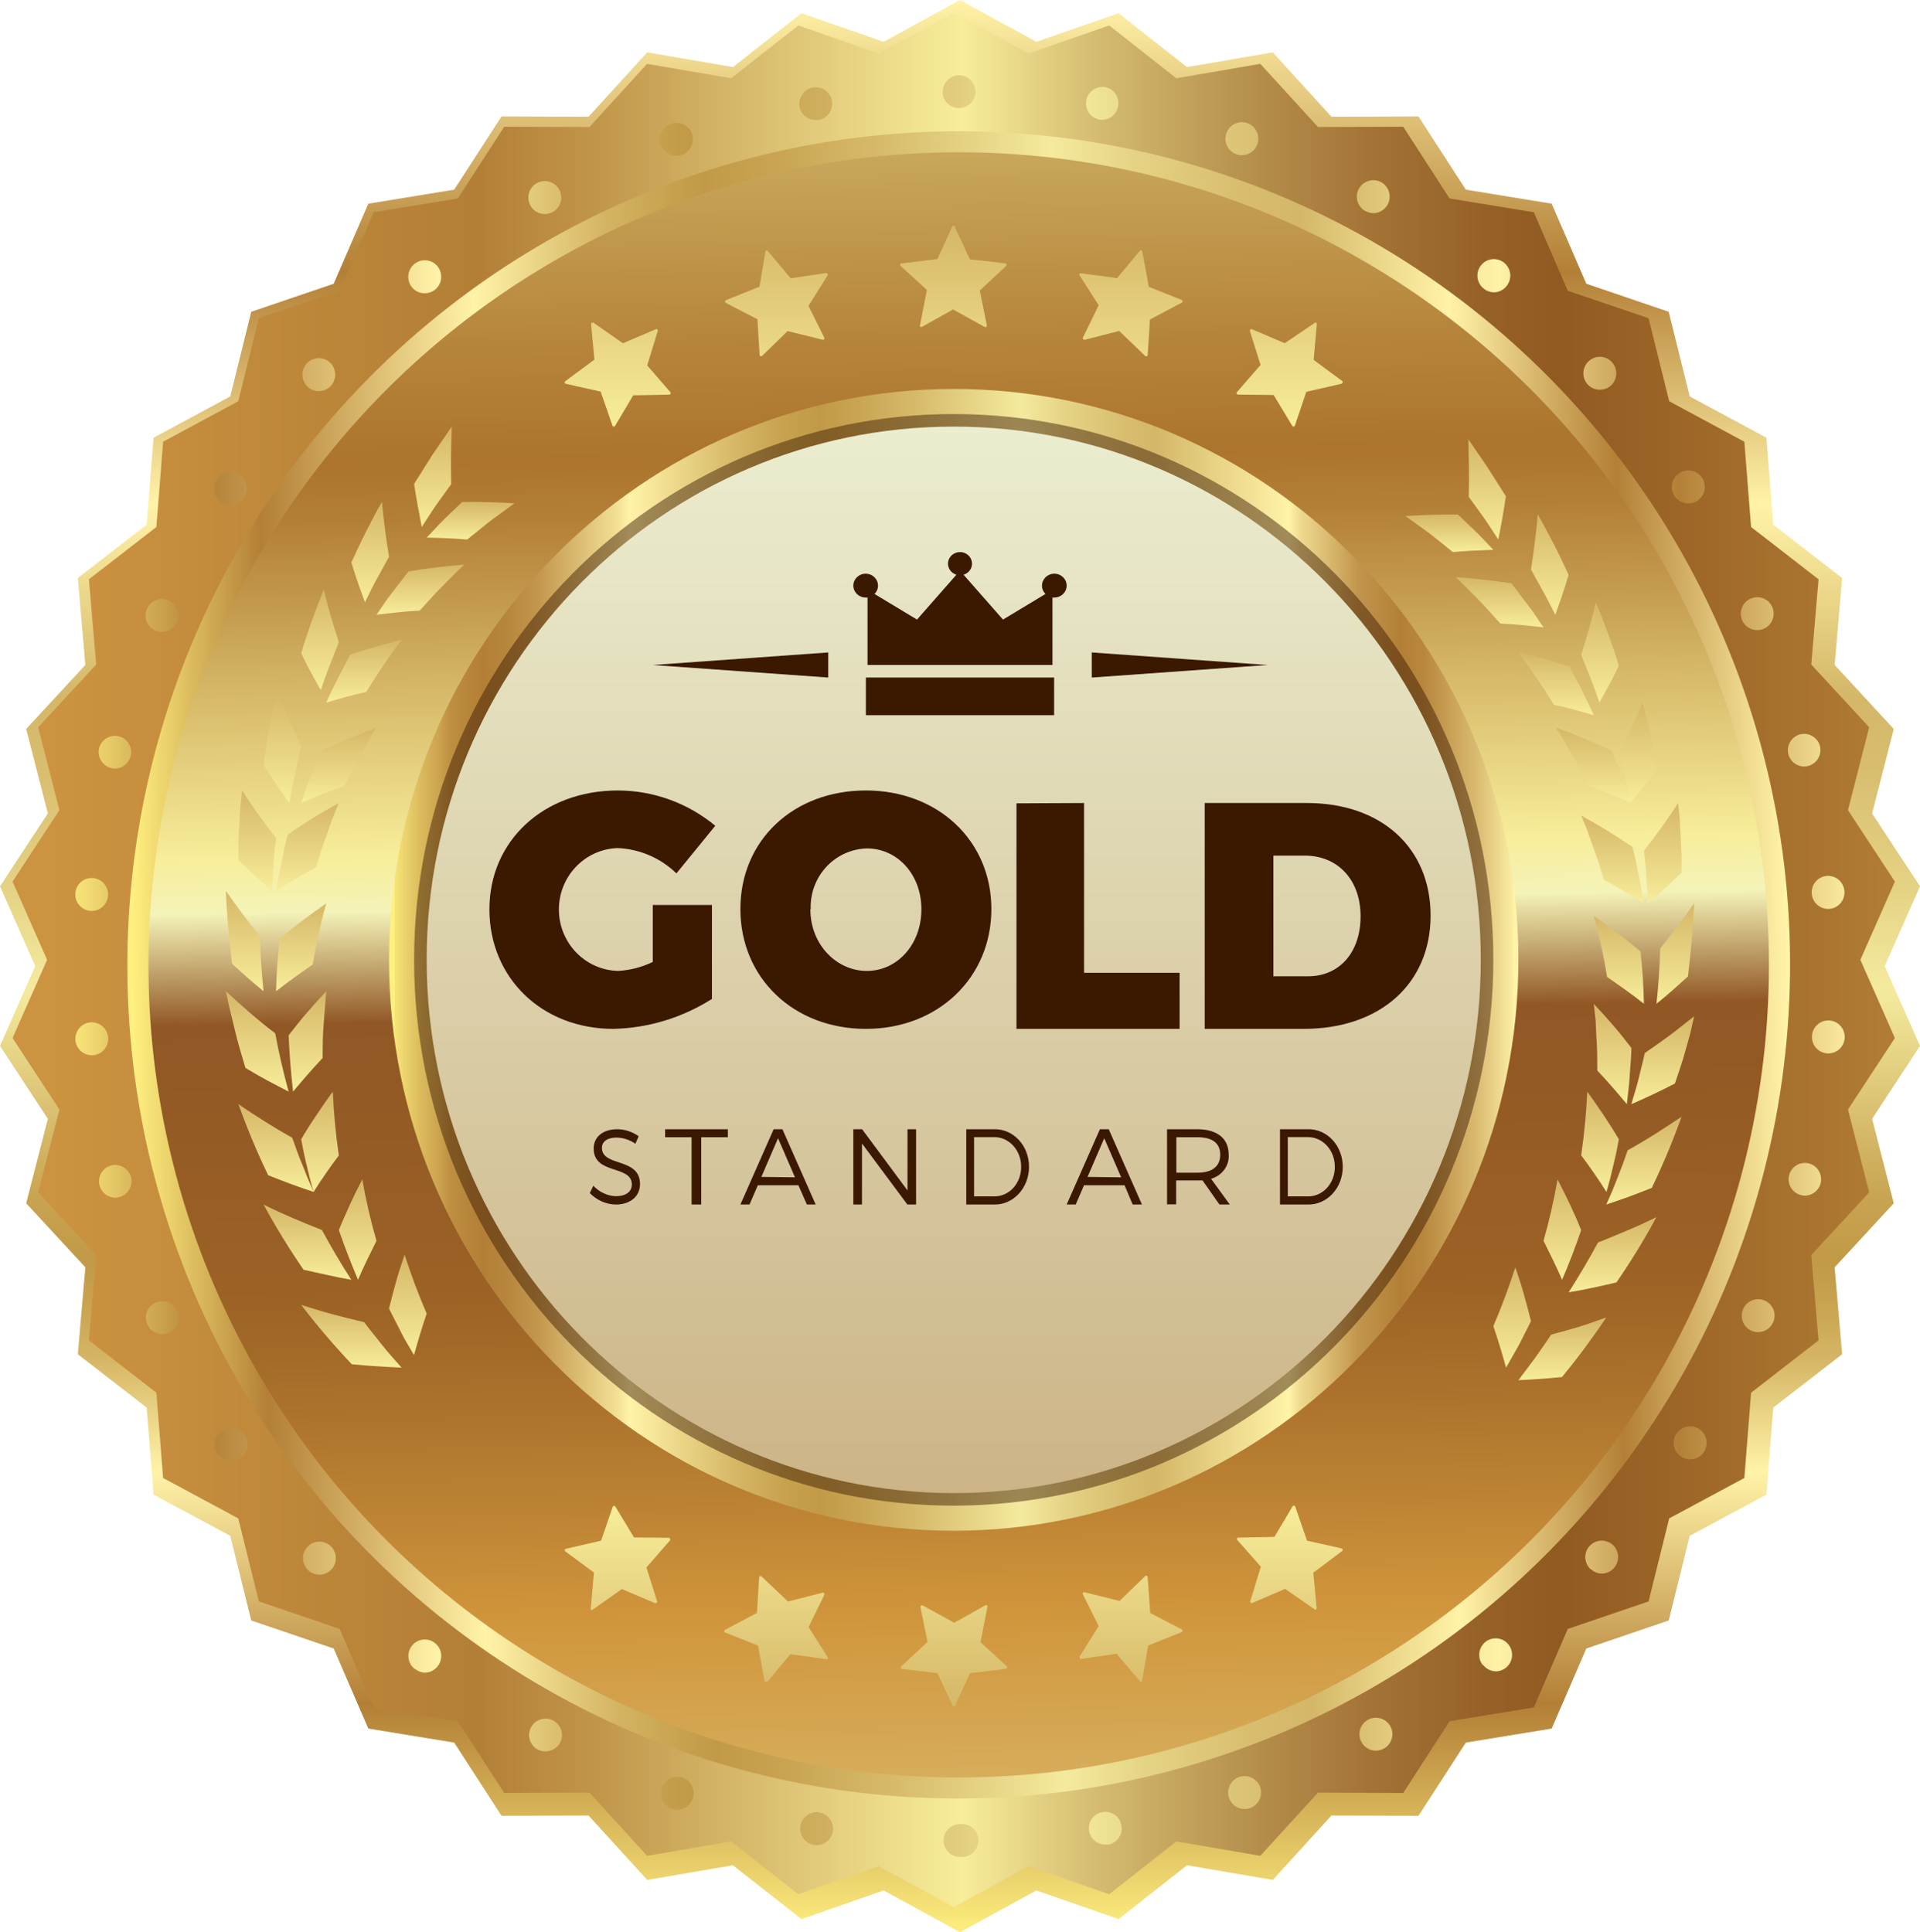 <svg xmlns="http://www.w3.org/2000/svg" width="153" height="154" viewBox="0 0 153 154"><defs><linearGradient id="prefix__a" x1="49.998%" x2="49.998%" y1="100.11%" y2=".11%"><stop offset="0%" stop-color="#FFF080"></stop><stop offset="12%" stop-color="#B37F36"></stop><stop offset="24%" stop-color="#FFF3A8"></stop><stop offset="27%" stop-color="#E9D385"></stop><stop offset="30%" stop-color="#D4B463"></stop><stop offset="33%" stop-color="#C7A14E"></stop><stop offset="35%" stop-color="#C29A47"></stop><stop offset="38%" stop-color="#C8A351"></stop><stop offset="42%" stop-color="#D7BC6C"></stop><stop offset="48%" stop-color="#F1E598"></stop><stop offset="49%" stop-color="#F4EA9E"></stop><stop offset="54%" stop-color="#E5D385"></stop><stop offset="60%" stop-color="#D9BE70"></stop><stop offset="64%" stop-color="#D4B768"></stop><stop offset="74%" stop-color="#FFF3A8"></stop><stop offset="86%" stop-color="#B37F36"></stop><stop offset="100%" stop-color="#FFF3A8"></stop></linearGradient><linearGradient id="prefix__b" x1="1.432%" x2="101.432%" y1="49.998%" y2="49.998%"><stop offset="0%" stop-color="#CC9340"></stop><stop offset="2%" stop-color="#CA913F"></stop><stop offset="23%" stop-color="#B37F36"></stop><stop offset="29%" stop-color="#C09449"></stop><stop offset="41%" stop-color="#E1CA7A"></stop><stop offset="49%" stop-color="#F7ED9A"></stop><stop offset="56%" stop-color="#D5BD72"></stop><stop offset="64%" stop-color="#B8924F"></stop><stop offset="71%" stop-color="#A37336"></stop><stop offset="77%" stop-color="#966127"></stop><stop offset="81%" stop-color="#915A21"></stop><stop offset="94%" stop-color="#A8722F"></stop><stop offset="100%" stop-color="#B37F36"></stop></linearGradient><linearGradient id="prefix__c" x1="49.995%" x2="49.995%" y1="96.829%" y2="-2.311%"><stop offset="0%" stop-color="#DBA73E"></stop><stop offset="16%" stop-color="#D89D3A"></stop><stop offset="30%" stop-color="#A46B28"></stop><stop offset="49%" stop-color="#8E5723"></stop><stop offset="54%" stop-color="#F4F3B8"></stop><stop offset="56%" stop-color="#F7ED9A"></stop><stop offset="69%" stop-color="#D5B767"></stop><stop offset="75%" stop-color="#A76F29"></stop><stop offset="85%" stop-color="#D0AB5B"></stop><stop offset="100%" stop-color="#E0C77D"></stop></linearGradient><linearGradient id="prefix__d" x1="43.036%" x2="56.971%" y1=".784%" y2="99.223%"><stop offset="0%" stop-color="#FFF080"></stop><stop offset="8%" stop-color="#B37F36"></stop><stop offset="21%" stop-color="#FFF3A8"></stop><stop offset="25%" stop-color="#E9D385"></stop><stop offset="29%" stop-color="#D4B463"></stop><stop offset="33%" stop-color="#C7A14E"></stop><stop offset="35%" stop-color="#C29A47"></stop><stop offset="39%" stop-color="#C8A351"></stop><stop offset="46%" stop-color="#D7BC6C"></stop><stop offset="55%" stop-color="#F1E598"></stop><stop offset="56%" stop-color="#F4EA9E"></stop><stop offset="61%" stop-color="#E5D385"></stop><stop offset="67%" stop-color="#D9BE70"></stop><stop offset="71%" stop-color="#D4B768"></stop><stop offset="80%" stop-color="#FFF3A8"></stop><stop offset="90%" stop-color="#B37F36"></stop><stop offset="100%" stop-color="#FFF3A8"></stop></linearGradient><linearGradient id="prefix__e" x1="107.819%" x2="-6.955%" y1="49.083%" y2="50.915%"><stop offset="0%" stop-color="#D7C172"></stop><stop offset="5%" stop-color="#CCAD60"></stop><stop offset="17%" stop-color="#B5843A"></stop><stop offset="23%" stop-color="#AC742C"></stop><stop offset="26%" stop-color="#B37F36"></stop><stop offset="31%" stop-color="#C59D50"></stop><stop offset="35%" stop-color="#D5B767"></stop><stop offset="44%" stop-color="#F7ED9A"></stop><stop offset="47%" stop-color="#F4F3B8"></stop><stop offset="53%" stop-color="#915725"></stop><stop offset="67%" stop-color="#9B6125"></stop><stop offset="71%" stop-color="#A46A29"></stop><stop offset="79%" stop-color="#BC8233"></stop><stop offset="85%" stop-color="#D0953B"></stop><stop offset="100%" stop-color="#DBBD70"></stop></linearGradient><linearGradient id="prefix__f" x1="0%" x2="100.001%" y1="50%" y2="50%"><stop offset="0%" stop-color="#FFF080"></stop><stop offset="8%" stop-color="#B37F36"></stop><stop offset="21%" stop-color="#FFF3A8"></stop><stop offset="25%" stop-color="#E9D385"></stop><stop offset="29%" stop-color="#D4B463"></stop><stop offset="33%" stop-color="#C7A14E"></stop><stop offset="35%" stop-color="#C29A47"></stop><stop offset="39%" stop-color="#C8A351"></stop><stop offset="46%" stop-color="#D7BC6C"></stop><stop offset="55%" stop-color="#F1E598"></stop><stop offset="56%" stop-color="#F4EA9E"></stop><stop offset="61%" stop-color="#E5D385"></stop><stop offset="67%" stop-color="#D9BE70"></stop><stop offset="71%" stop-color="#D4B768"></stop><stop offset="80%" stop-color="#FFF3A8"></stop><stop offset="90%" stop-color="#B37F36"></stop><stop offset="100%" stop-color="#FFF3A8"></stop></linearGradient><linearGradient id="prefix__g" x1=".006%" x2="100%" y1="50%" y2="50%"><stop offset="0%" stop-color="#FFF080"></stop><stop offset="0%" stop-color="#F7E478"></stop><stop offset="2%" stop-color="#DFC060"></stop><stop offset="4%" stop-color="#CCA34E"></stop><stop offset="5%" stop-color="#BE8F41"></stop><stop offset="7%" stop-color="#B68339"></stop><stop offset="8%" stop-color="#B37F36"></stop><stop offset="10%" stop-color="#B7863D"></stop><stop offset="13%" stop-color="#C4984F"></stop><stop offset="16%" stop-color="#D7B76D"></stop><stop offset="20%" stop-color="#F3E196"></stop><stop offset="21%" stop-color="#FFF3A8"></stop><stop offset="26%" stop-color="#E9D385"></stop><stop offset="31%" stop-color="#D4B463"></stop><stop offset="35%" stop-color="#C7A14E"></stop><stop offset="38%" stop-color="#C29A47"></stop><stop offset="41%" stop-color="#C8A351"></stop><stop offset="47%" stop-color="#D7BC6C"></stop><stop offset="55%" stop-color="#F1E598"></stop><stop offset="56%" stop-color="#F4EA9E"></stop><stop offset="60%" stop-color="#E5D385"></stop><stop offset="65%" stop-color="#D9BE70"></stop><stop offset="68%" stop-color="#D4B768"></stop><stop offset="80%" stop-color="#FFF3A8"></stop><stop offset="81%" stop-color="#EFDA8F"></stop><stop offset="84%" stop-color="#D5B369"></stop><stop offset="86%" stop-color="#C2964D"></stop><stop offset="89%" stop-color="#B7853C"></stop><stop offset="90%" stop-color="#B37F36"></stop><stop offset="92%" stop-color="#B8873D"></stop><stop offset="94%" stop-color="#C69C52"></stop><stop offset="97%" stop-color="#DCBE74"></stop><stop offset="100%" stop-color="#FBEDA2"></stop><stop offset="100%" stop-color="#FFF3A8"></stop></linearGradient><linearGradient id="prefix__h" x1="50.019%" x2="50.019%" y1="0%" y2="100%"><stop offset="0%" stop-color="#EBEDCF"></stop><stop offset="100%" stop-color="#CCB487"></stop></linearGradient><linearGradient id="prefix__i" x1="49.979%" x2="49.979%" y1="-.003%" y2="99.945%"><stop offset="0%" stop-color="#D5B767"></stop><stop offset="100%" stop-color="#F7ED9A"></stop></linearGradient><linearGradient id="prefix__j" x1="50.007%" x2="50.007%" y1="100.034%" y2=".119%"><stop offset="0%" stop-color="#D5B767"></stop><stop offset="100%" stop-color="#F7ED9A"></stop></linearGradient><linearGradient id="prefix__k" x1="50.237%" x2="50.237%" y1="0%" y2="100%"><stop offset="0%" stop-color="#D5B767"></stop><stop offset="100%" stop-color="#F7ED9A"></stop></linearGradient><linearGradient id="prefix__l" x1="50.245%" x2="50.245%" y1="0%" y2="100.063%"><stop offset="0%" stop-color="#D5B767"></stop><stop offset="100%" stop-color="#F7ED9A"></stop></linearGradient><linearGradient id="prefix__m" x1="49.827%" x2="49.827%" y1="0%" y2="100.455%"><stop offset="0%" stop-color="#D5B767"></stop><stop offset="100%" stop-color="#F7ED9A"></stop></linearGradient><linearGradient id="prefix__n" x1="50.256%" x2="50.256%" y1="0%" y2="100%"><stop offset="0%" stop-color="#D5B767"></stop><stop offset="100%" stop-color="#F7ED9A"></stop></linearGradient><linearGradient id="prefix__o" x1="50%" x2="50%" y1="0%" y2="100%"><stop offset="0%" stop-color="#D5B767"></stop><stop offset="100%" stop-color="#F7ED9A"></stop></linearGradient><linearGradient id="prefix__p" x1="50%" x2="50%" y1="0%" y2="99.92%"><stop offset="0%" stop-color="#D5B767"></stop><stop offset="100%" stop-color="#F7ED9A"></stop></linearGradient><linearGradient id="prefix__q" x1="49.953%" x2="49.953%" y1="0%" y2="100%"><stop offset="0%" stop-color="#D5B767"></stop><stop offset="100%" stop-color="#F7ED9A"></stop></linearGradient><linearGradient id="prefix__r" x1="50%" x2="50%" y1="-.434%" y2="99.566%"><stop offset="0%" stop-color="#D5B767"></stop><stop offset="100%" stop-color="#F7ED9A"></stop></linearGradient><linearGradient id="prefix__s" x1="49.962%" x2="49.962%" y1="0%" y2="99.593%"><stop offset="0%" stop-color="#D5B767"></stop><stop offset="100%" stop-color="#F7ED9A"></stop></linearGradient><linearGradient id="prefix__t" x1="50%" x2="50%" y1="-.071%" y2="100%"><stop offset="0%" stop-color="#D5B767"></stop><stop offset="100%" stop-color="#F7ED9A"></stop></linearGradient><linearGradient id="prefix__u" x1="50.035%" x2="50.035%" y1="0%" y2="100%"><stop offset="0%" stop-color="#D5B767"></stop><stop offset="100%" stop-color="#F7ED9A"></stop></linearGradient><linearGradient id="prefix__v" x1="49.961%" x2="49.961%" y1="0%" y2="100%"><stop offset="0%" stop-color="#D5B767"></stop><stop offset="100%" stop-color="#F7ED9A"></stop></linearGradient><linearGradient id="prefix__w" x1="49.954%" x2="49.954%" y1="-.308%" y2="99.692%"><stop offset="0%" stop-color="#D5B767"></stop><stop offset="100%" stop-color="#F7ED9A"></stop></linearGradient><linearGradient id="prefix__x" x1="50.057%" x2="50.057%" y1="0%" y2="100%"><stop offset="0%" stop-color="#D5B767"></stop><stop offset="100%" stop-color="#F7ED9A"></stop></linearGradient><linearGradient id="prefix__y" x1="50%" x2="50%" y1="-.263%" y2="99.737%"><stop offset="0%" stop-color="#D5B767"></stop><stop offset="100%" stop-color="#F7ED9A"></stop></linearGradient><linearGradient id="prefix__z" x1="49.906%" x2="49.906%" y1="0%" y2="100%"><stop offset="0%" stop-color="#D5B767"></stop><stop offset="100%" stop-color="#F7ED9A"></stop></linearGradient><linearGradient id="prefix__A" x1="49.912%" x2="49.912%" y1="0%" y2="100.062%"><stop offset="0%" stop-color="#D5B767"></stop><stop offset="100%" stop-color="#F7ED9A"></stop></linearGradient><linearGradient id="prefix__B" x1="49.916%" x2="49.916%" y1="0%" y2="100%"><stop offset="0%" stop-color="#D5B767"></stop><stop offset="100%" stop-color="#F7ED9A"></stop></linearGradient><linearGradient id="prefix__C" x1="49.67%" x2="49.67%" y1="0%" y2="100%"><stop offset="0%" stop-color="#D5B767"></stop><stop offset="100%" stop-color="#F7ED9A"></stop></linearGradient><linearGradient id="prefix__D" x1="50.081%" x2="50.081%" y1="0%" y2="100%"><stop offset="0%" stop-color="#D5B767"></stop><stop offset="100%" stop-color="#F7ED9A"></stop></linearGradient><linearGradient id="prefix__E" x1="50%" x2="50%" y1="0%" y2="100%"><stop offset="0%" stop-color="#D5B767"></stop><stop offset="100%" stop-color="#F7ED9A"></stop></linearGradient><linearGradient id="prefix__F" x1="50.237%" x2="50.237%" y1="0%" y2="100.089%"><stop offset="0%" stop-color="#D5B767"></stop><stop offset="100%" stop-color="#F7ED9A"></stop></linearGradient><linearGradient id="prefix__G" x1="50%" x2="50%" y1="0%" y2="100%"><stop offset="0%" stop-color="#D5B767"></stop><stop offset="100%" stop-color="#F7ED9A"></stop></linearGradient><linearGradient id="prefix__H" x1="49.943%" x2="49.943%" y1="0%" y2="100%"><stop offset="0%" stop-color="#D5B767"></stop><stop offset="100%" stop-color="#F7ED9A"></stop></linearGradient><linearGradient id="prefix__I" x1="49.77%" x2="49.77%" y1="0%" y2="100%"><stop offset="0%" stop-color="#D5B767"></stop><stop offset="100%" stop-color="#F7ED9A"></stop></linearGradient><linearGradient id="prefix__J" x1="50.284%" x2="50.284%" y1="0%" y2="100%"><stop offset="0%" stop-color="#D5B767"></stop><stop offset="100%" stop-color="#F7ED9A"></stop></linearGradient><linearGradient id="prefix__K" x1="49.912%" x2="49.912%" y1="0%" y2="100.187%"><stop offset="0%" stop-color="#D5B767"></stop><stop offset="100%" stop-color="#F7ED9A"></stop></linearGradient><linearGradient id="prefix__L" x1="50.248%" x2="50.248%" y1="0%" y2="100%"><stop offset="0%" stop-color="#D5B767"></stop><stop offset="100%" stop-color="#F7ED9A"></stop></linearGradient><linearGradient id="prefix__M" x1="50%" x2="50%" y1="0%" y2="100%"><stop offset="0%" stop-color="#D5B767"></stop><stop offset="100%" stop-color="#F7ED9A"></stop></linearGradient><linearGradient id="prefix__N" x1="49.921%" x2="49.921%" y1="0%" y2="100%"><stop offset="0%" stop-color="#D5B767"></stop><stop offset="100%" stop-color="#F7ED9A"></stop></linearGradient><linearGradient id="prefix__O" x1="49.425%" x2="49.425%" y1="0%" y2="100%"><stop offset="0%" stop-color="#D5B767"></stop><stop offset="100%" stop-color="#F7ED9A"></stop></linearGradient><linearGradient id="prefix__P" x1="50.173%" x2="50.173%" y1="0%" y2="100.457%"><stop offset="0%" stop-color="#D5B767"></stop><stop offset="100%" stop-color="#F7ED9A"></stop></linearGradient><linearGradient id="prefix__Q" x1="49.829%" x2="49.829%" y1="0%" y2="100%"><stop offset="0%" stop-color="#D5B767"></stop><stop offset="100%" stop-color="#F7ED9A"></stop></linearGradient><linearGradient id="prefix__R" x1="49.929%" x2="49.929%" y1="0%" y2="100%"><stop offset="0%" stop-color="#D5B767"></stop><stop offset="100%" stop-color="#F7ED9A"></stop></linearGradient><linearGradient id="prefix__S" x1="49.944%" x2="49.944%" y1="0%" y2="99.598%"><stop offset="0%" stop-color="#D5B767"></stop><stop offset="100%" stop-color="#F7ED9A"></stop></linearGradient><linearGradient id="prefix__T" x1="50%" x2="50%" y1="0%" y2="99.89%"><stop offset="0%" stop-color="#D5B767"></stop><stop offset="100%" stop-color="#F7ED9A"></stop></linearGradient><linearGradient id="prefix__U" x1="50%" x2="50%" y1="0%" y2="100%"><stop offset="0%" stop-color="#D5B767"></stop><stop offset="100%" stop-color="#F7ED9A"></stop></linearGradient><linearGradient id="prefix__V" x1="50%" x2="50%" y1="-.046%" y2="100%"><stop offset="0%" stop-color="#D5B767"></stop><stop offset="100%" stop-color="#F7ED9A"></stop></linearGradient></defs><g fill="none" fill-rule="evenodd"><path fill="url(#prefix__a)" fill-rule="nonzero" d="M2.806 77L0 70.641 3.812 64.832 2.085 58.099 6.802 52.997 6.202 46.068 11.688 41.817 12.235 34.888 18.348 31.597 20.022 24.848 26.592 22.614 29.351 16.234 36.195 15.115 39.965 9.279 46.899 9.305 51.574 4.172 58.408 5.345 63.867 1.051 70.417 3.332 76.497 0 82.583 3.332 89.133 1.051 94.587 5.345 101.426 4.172 106.101 9.305 113.035 9.279 116.805 15.115 123.649 16.234 126.408 22.614 132.973 24.848 134.652 31.597 140.759 34.888 141.307 41.817 146.793 46.068 146.198 52.997 150.91 58.099 149.183 64.832 153 70.641 150.189 77 153 83.359 149.183 89.168 150.91 95.901 146.198 101.003 146.793 107.932 141.307 112.183 140.759 119.118 134.652 122.403 132.973 129.152 126.408 131.386 123.649 137.766 116.805 138.885 113.035 144.721 106.101 144.695 101.426 149.828 94.587 148.661 89.133 152.954 82.583 150.668 76.497 154 70.417 150.668 63.867 152.954 58.408 148.661 51.574 149.828 46.899 144.695 39.965 144.721 36.195 138.885 29.351 137.766 26.592 131.386 20.022 129.152 18.348 122.403 12.235 119.118 11.688 112.183 6.202 107.932 6.802 101.003 2.085 95.901 3.812 89.168 0 83.359z"></path><path fill="url(#prefix__b)" fill-rule="nonzero" d="M3.752 76.497L1 70.263 4.735 64.567 3.043 57.964 7.666 52.963 7.083 46.171 12.461 42.003 12.997 35.205 18.985 31.98 20.629 25.361 27.069 23.174 29.774 16.919 36.482 15.818 40.18 10.101 46.976 10.122 51.562 5.089 58.264 6.238 63.612 2.028 70.03 4.267 75.997 1 81.964 4.267 88.388 2.028 93.736 6.238 100.433 5.089 105.024 10.122 111.82 10.101 115.513 15.818 122.226 16.919 124.931 23.174 131.371 25.361 133.015 31.98 139.003 35.205 139.539 42.003 144.917 46.171 144.334 52.963 148.951 57.964 147.26 64.567 151 70.263 148.248 76.497 151 82.731 147.26 88.428 148.951 95.031 144.334 100.031 144.917 106.824 139.539 110.997 139.003 117.795 133.015 121.015 131.371 127.633 124.931 129.826 122.226 136.081 115.513 137.177 111.82 142.899 105.024 142.873 100.433 147.906 93.736 146.762 88.388 150.967 81.964 148.733 75.997 152 70.03 148.733 63.612 150.967 58.264 146.762 51.562 147.906 46.976 142.873 40.18 142.899 36.482 137.177 29.774 136.081 27.069 129.826 20.629 127.633 18.985 121.015 12.997 117.795 12.461 110.997 7.083 106.824 7.666 100.031 3.043 95.031 4.735 88.428 1 82.731z"></path><path fill="url(#prefix__c)" stroke="#373334" stroke-width=".82" d="M75.994 14c25.077-.002 47.685 15.102 57.283 38.27 9.598 23.167 4.295 49.835-13.436 67.567-17.731 17.733-44.399 23.038-67.567 13.442C29.106 123.683 14 101.076 14 76 14 41.76 41.755 14.003 75.994 14z"></path><ellipse cx="76.397" cy="76.902" fill="url(#prefix__d)" fill-rule="nonzero" rx="66.443" ry="66.246" transform="rotate(-81.99 76.397 76.902)"></ellipse><ellipse cx="76.397" cy="76.9" fill="url(#prefix__e)" fill-rule="nonzero" rx="64.764" ry="64.565" transform="rotate(-89.08 76.397 76.9)"></ellipse><path fill="url(#prefix__f)" fill-rule="nonzero" d="M75.19 146.69c0-.724.584-1.312 1.305-1.315h.157c.348-.002.683.134.93.38s.385.58.385.93c0 .726-.586 1.315-1.31 1.315h-.162c-.72-.003-1.302-.588-1.304-1.31zm-10.326.353c-.344-.057-.65-.249-.853-.533-.203-.284-.284-.637-.226-.982.056-.343.246-.65.528-.852.283-.203.633-.284.975-.226.343.055.65.246.853.53.202.282.284.635.227.98-.103.633-.65 1.1-1.29 1.099-.071 0-.143-.006-.214-.016zm21.921-1.105c-.12-.719.363-1.4 1.08-1.52.342-.059.693.022.976.224.282.203.472.51.527.854.124.708-.343 1.385-1.048 1.515h-.22c-.64.012-1.195-.441-1.315-1.073zm-33.243-1.772c-.683-.239-1.046-.986-.813-1.673.114-.33.353-.601.665-.754.313-.153.673-.175 1.002-.061.328.113.599.353.751.667.152.314.174.676.06 1.005-.183.528-.679.882-1.236.884-.146 0-.29-.023-.43-.068zm44.398-.868c-.114-.33-.092-.692.06-1.005.153-.314.423-.554.752-.668.683-.237 1.428.125 1.666.81.113.33.092.692-.06 1.006-.153.313-.423.553-.752.667-.138.05-.283.074-.43.073-.557-.001-1.052-.355-1.236-.883zm-55.092-3.86c-.306-.165-.533-.446-.631-.78-.099-.334-.06-.693.107-.998.346-.638 1.141-.873 1.776-.526.305.165.531.446.63.78.098.333.06.692-.106.997-.236.415-.676.67-1.152.668-.217.006-.431-.043-.624-.142zm65.644-.595c-.168-.306-.206-.666-.108-1.001.098-.335.326-.616.632-.782.637-.344 1.431-.11 1.781.526.166.305.204.664.105.998-.098.333-.324.614-.629.78-.192.107-.409.163-.629.163-.48.002-.923-.26-1.152-.684zm-75.447-5.828c-.273-.214-.45-.528-.493-.873-.042-.346.054-.694.268-.968.212-.275.525-.454.869-.498.344-.043.691.053.965.267.274.214.453.529.496.875.043.346-.052.696-.266.971-.248.33-.635.525-1.048.526-.277-.016-.541-.121-.754-.3h-.037zm85.108-.315c-.214-.275-.31-.624-.268-.97.042-.346.22-.662.493-.876.274-.215.622-.312.967-.27.345.043.659.22.872.496.215.274.311.623.269.97-.042.346-.22.661-.494.876-.23.182-.514.28-.807.279-.39-.012-.754-.197-.995-.505h-.037zm-93.664-7.627c-.487-.534-.454-1.363.074-1.856.256-.238.595-.363.943-.348.349.015.676.168.912.426.488.535.453 1.366-.08 1.857-.24.223-.556.347-.885.347-.366.001-.717-.154-.964-.426zm102.267 0c-.534-.491-.571-1.324-.084-1.862.493-.532 1.32-.567 1.855-.079.528.494.56 1.323.073 1.857-.247.272-.597.427-.964.426-.329-.006-.644-.137-.88-.368v.026zm-109.429-9.236c-.191-.29-.26-.647-.189-.989.071-.341.275-.64.566-.83.29-.193.645-.261.985-.19.34.071.639.276.828.568.396.607.228 1.422-.377 1.82-.213.142-.462.217-.718.216-.441 0-.853-.224-1.095-.595zm116.644.258c-.293-.19-.497-.488-.57-.83-.071-.342-.004-.698.187-.99.19-.292.487-.497.827-.569.34-.072.695-.005.986.185.604.398.775 1.21.383 1.82-.244.372-.658.595-1.1.594-.259.004-.512-.07-.729-.21h.016zM11.737 105.539c-.14-.318-.149-.679-.023-1.003.126-.324.376-.584.693-.722.318-.143.679-.152 1.003-.025.323.126.583.378.721.698.142.318.151.68.025 1.006-.126.325-.376.586-.695.724-.165.077-.343.116-.524.116-.522-.001-.993-.313-1.2-.794zm127.84.526c-.663-.29-.965-1.065-.676-1.73.292-.666 1.065-.97 1.729-.68.318.14.568.401.694.726.125.325.117.687-.023 1.005-.211.476-.681.783-1.2.784-.173.002-.344-.032-.503-.1l-.021-.005zM7.927 94.462c-.164-.698.257-1.4.95-1.578.694-.166 1.393.258 1.571.952.165.698-.257 1.4-.948 1.578-.106.03-.215.044-.325.042-.592-.01-1.103-.418-1.247-.994zm135.59.789c-.694-.176-1.119-.879-.954-1.578.178-.694.877-1.118 1.572-.952.694.176 1.117.88.948 1.578-.146.584-.668.993-1.268.994-.1-.003-.2-.017-.298-.042zM6.01 82.901c-.06-.723.474-1.358 1.195-1.42.721-.057 1.353.48 1.414 1.205.058.723-.48 1.356-1.2 1.415h-.11c-.677 0-1.242-.522-1.299-1.2zm139.582 1.052c-.347-.027-.668-.191-.893-.457-.226-.265-.336-.61-.307-.958.027-.347.19-.67.455-.896.264-.226.608-.337.954-.308.718.061 1.252.694 1.195 1.415-.052.682-.618 1.209-1.3 1.21h-.104v-.006zM7.2 72.598c-.347-.028-.668-.194-.892-.46-.224-.267-.333-.613-.303-.96.027-.347.19-.668.454-.893.263-.225.605-.336.95-.307.347.027.668.192.893.457.226.266.336.61.307.958-.055.683-.622 1.21-1.305 1.21H7.2v-.005zm137.17-1.368c-.057-.722.477-1.356 1.195-1.42.347-.029.69.082.955.308.264.226.428.549.455.897.063.723-.469 1.36-1.19 1.425h-.094c-.687.005-1.263-.522-1.32-1.21zM8.856 61.21c-.694-.176-1.12-.877-.959-1.577.178-.695.877-1.118 1.572-.952.692.178 1.114.88.949 1.578-.145.584-.668.994-1.268.994-.1-.004-.198-.018-.294-.042zm133.65-1.11c-.165-.697.257-1.399.949-1.577.693-.166 1.392.254 1.572.947.168.696-.252 1.4-.943 1.577-.106.03-.215.044-.325.043-.59-.007-1.104-.41-1.252-.984v-.005zM12.377 50.256c-.318-.14-.568-.4-.694-.726-.125-.324-.117-.686.023-1.005.14-.32.4-.57.723-.696.323-.126.684-.118 1.001.023.318.138.567.398.693.722.126.324.118.685-.022 1.003-.205.482-.678.793-1.2.79-.18-.002-.358-.04-.524-.111zm126.452-.816c-.29-.663.01-1.437.67-1.73.318-.142.678-.15 1.003-.026.324.126.585.375.726.694.29.664-.01 1.438-.67 1.73-.165.074-.344.112-.524.11-.52.006-.994-.3-1.205-.778zM17.652 40.035c-.604-.398-.773-1.212-.377-1.82.19-.292.487-.497.828-.568.34-.07.695-.003.985.19.598.397.766 1.204.377 1.809-.239.373-.648.6-1.09.605-.257.002-.509-.073-.723-.216zm115.79-.5c-.192-.291-.26-.648-.19-.99.071-.343.275-.643.567-.835.29-.192.644-.26.985-.19.34.072.638.277.828.57.191.29.26.646.188.988-.07.342-.274.64-.566.831-.212.142-.462.217-.717.216-.439-.003-.847-.224-1.09-.59h-.005zM24.52 30.826c-.53-.492-.564-1.32-.079-1.856.49-.534 1.317-.57 1.85-.079.53.494.564 1.327.073 1.862-.251.269-.602.421-.97.42-.324 0-.636-.124-.874-.346zm102.005-.178c-.237-.257-.363-.597-.349-.947.014-.349.166-.678.422-.915.531-.492 1.359-.459 1.85.073.484.527.463 1.345-.048 1.847-.24.227-.56.353-.89.352-.372.01-.73-.139-.985-.41zm-93.722-7.78c-.212-.276-.306-.626-.26-.973.044-.346.225-.66.501-.872.274-.215.622-.312.966-.27.345.043.66.22.873.496.443.573.342 1.397-.225 1.846-.231.18-.515.277-.807.279-.409.005-.797-.181-1.048-.505zm85.433.137c-.57-.447-.672-1.271-.23-1.846.213-.275.526-.455.871-.498.345-.043.693.053.967.267.275.214.454.529.497.875.043.346-.052.696-.266.971-.247.331-.636.526-1.048.526-.289-.009-.566-.112-.791-.295zm-75.97-6.632c-.168-.306-.207-.666-.108-1.001.098-.335.325-.616.631-.782.636-.344 1.429-.109 1.777.526.346.64.111 1.439-.524 1.788-.194.103-.41.158-.63.158-.48.001-.924-.263-1.152-.689h.006zm66.54.452c-.307-.165-.534-.447-.633-.782-.098-.334-.06-.695.108-1 .352-.63 1.14-.864 1.776-.527.633.35.867 1.145.524 1.783-.23.424-.672.689-1.152.69-.212-.004-.419-.06-.603-.164h-.02zm-56.156-5.29c-.111-.333-.087-.696.069-1.01.155-.313.428-.552.759-.663.683-.238 1.428.124 1.666.81.113.33.091.691-.06 1.005-.153.314-.424.554-.752.667-.136.05-.28.075-.425.074-.564.007-1.07-.349-1.257-.884zm45.886.762c-.328-.113-.599-.352-.751-.665-.152-.312-.174-.673-.061-1.002.233-.687.977-1.054 1.66-.821.33.112.602.352.755.666.154.314.176.676.063 1.007-.183.531-.681.888-1.242.888-.144.002-.288-.023-.424-.073zm-34.82-3.808c-.117-.717.365-1.394 1.079-1.515.713-.12 1.388.362 1.509 1.078.113.717-.368 1.392-1.08 1.515h-.214c-.642.008-1.195-.45-1.31-1.083l.015.005zM87.638 9.54c-.713-.118-1.196-.794-1.08-1.51.116-.715.786-1.202 1.5-1.089.701.131 1.168.804 1.047 1.51-.103.634-.649 1.1-1.289 1.1l-.178-.011zM75.122 7.315c0-.724.584-1.312 1.305-1.315.347-.001.68.136.926.382.246.245.384.58.384.928-.009.723-.595 1.304-1.315 1.304s-1.307-.581-1.315-1.304l.015.005z"></path><path fill="url(#prefix__g)" d="M76 122c-24.853 0-45-20.371-45-45.5S51.147 31 76 31s45 20.371 45 45.5c-.026 25.118-20.158 45.474-45 45.5z"></path><path fill="#3B1800" d="M76 120c-23.748 0-43-19.476-43-43.5S52.252 33 76 33s43 19.476 43 43.5c-.026 24.013-19.263 43.474-43 43.5z" opacity=".47" style="mix-blend-mode:multiply"></path><path fill="url(#prefix__h)" d="M34 76.5C34 53.028 52.804 34 76 34s42 19.028 42 42.5S99.196 119 76 119c-23.185-.026-41.974-19.039-42-42.5z"></path><path fill="url(#prefix__i)" d="M76.097 18.067c-.014-.025-.036-.045-.063-.057-.058-.026-.126 0-.152.057L74.7 20.642l-2.86.35c-.029 0-.056.013-.073.037-.045.044-.045.117 0 .162l2.095 1.916-.55 2.82c-.01.026-.01.054 0 .079.014.027.039.047.068.056.03.009.062.006.089-.01l2.477-1.388 2.514 1.389c.04.023.09.02.129-.007.038-.026.057-.073.049-.119l-.56-2.773 2.095-1.958c.021-.021.036-.049.041-.079.004-.063-.041-.12-.104-.13l-2.823-.324-1.215-2.611.026.015zM47.29 25.713c-.027-.01-.057-.01-.084 0-.064.009-.11.066-.104.13l.267 2.816-2.326 1.723c-.022.017-.037.041-.041.068-.014.063.026.126.089.141l2.77.617.943 2.715c.008.026.024.048.047.063.057.03.127.011.162-.042l1.446-2.439 2.875-.052c.045-.002.085-.03.103-.07.019-.04.014-.088-.014-.123l-1.849-2.136.838-2.742c.014-.028.014-.06 0-.089-.026-.057-.094-.083-.151-.057l-2.62 1.122-2.356-1.645h.005zM61.201 20c-.017-.023-.044-.038-.073-.042-.063-.01-.123.032-.136.094l-.471 2.794-2.671 1.076c-.026.01-.047.031-.058.057-.015.027-.018.06-.009.089.009.03.03.054.056.068l2.52 1.311.172 2.846c.005.028.018.053.037.073.02.023.05.036.081.036s.06-.013.081-.036l2.033-1.979 2.791.69c.044.013.092-.001.122-.037.03-.035.035-.084.014-.125l-1.262-2.539 1.524-2.428c.01-.029.01-.06 0-.089-.01-.062-.068-.106-.13-.1l-2.813.419-1.85-2.2.043.022zm43.722 5.823c.008-.027.008-.056 0-.084-.044-.044-.117-.044-.162 0l-2.383 1.614-2.619-1.117c-.025-.01-.053-.01-.078 0-.03.008-.056.028-.07.056-.016.028-.018.06-.009.09l.849 2.705-1.886 2.168c-.02.019-.03.045-.031.073-.002.031.01.062.032.084.021.023.052.036.083.036l2.844.031 1.482 2.455c.013.026.035.047.063.057.062.018.128-.013.152-.073l.906-2.69 2.797-.642c.03-.004.057-.02.073-.047.045-.047.045-.12 0-.167l-2.283-1.687.251-2.857-.01-.005zm-13.931-5.839c-.02-.023-.05-.036-.081-.036s-.06.013-.081.036l-1.812 2.183-2.876-.386c-.025-.007-.053-.007-.078 0-.027.016-.046.042-.053.073-.007.03-.001.062.016.089l1.524 2.386-1.262 2.586c-.008.025-.008.052 0 .078.018.063.082.102.147.089l2.75-.705 2.068 1.99c.021.02.049.033.078.036.064 0 .118-.047.126-.11l.178-2.83 2.535-1.343c.027-.015.05-.039.063-.067.022-.061-.008-.128-.068-.152l-2.619-1.044-.524-2.82c-.01-.025-.031-.045-.057-.053h.026z"></path><path fill="url(#prefix__j)" d="M75.9 135.932c.01.026.031.047.057.058.06.026.13 0 .158-.058l1.179-2.574 2.862-.35c.028-.004.053-.017.074-.036.045-.047.045-.12 0-.167l-2.097-1.916.55-2.82c.008-.025.008-.052 0-.078-.032-.057-.104-.078-.162-.047l-2.48 1.39-2.516-1.384c-.027-.01-.057-.01-.084 0-.063.013-.104.072-.094.135l.566 2.778-2.097 1.952c-.023.02-.036.049-.037.079-.004.03.004.061.022.086.02.024.047.04.078.044l2.825.324 1.222 2.61-.026-.026zm28.832-7.643c.027.01.057.01.084 0 .03-.003.059-.017.078-.041.02-.023.03-.054.027-.084l-.268-2.82 2.301-1.728c.021-.018.036-.041.042-.068.008-.03.003-.062-.014-.09-.017-.026-.044-.044-.075-.05l-2.752-.617-.938-2.71c-.008-.026-.027-.049-.053-.062-.026-.017-.058-.023-.089-.016-.03.007-.057.026-.073.053l-1.447 2.438-2.878.052c-.03 0-.057.011-.079.031-.022.021-.035.05-.035.081s.013.06.035.081l1.877 2.125-.839 2.741c-.013.028-.013.06 0 .089.012.028.035.051.063.063.029.012.06.011.09 0l2.62-1.128 2.36 1.644-.037.016zM90.808 134c.02.021.045.036.074.041.063.01.123-.031.136-.094l.472-2.793 2.673-1.075c.026-.012.048-.03.063-.053.028-.059.005-.13-.052-.161l-2.516-1.31-.205-2.867c-.002-.027-.013-.053-.031-.073-.022-.023-.052-.036-.084-.036-.032 0-.062.013-.084.036l-2.034 1.979-2.794-.69c-.027-.01-.057-.01-.084 0-.057.032-.08.103-.052.162l1.263 2.532-1.52 2.433c-.01.027-.01.057 0 .084.004.03.02.058.044.077.025.018.056.026.087.022l2.815-.412 1.85 2.192-.02.006zm-43.74-5.822c-.009.028-.009.057 0 .084.04.05.113.062.167.026l2.317-1.64 2.653 1.123c.042.016.09.006.123-.025.034-.03.047-.078.034-.121l-.85-2.7 1.893-2.171c.008-.024.008-.05 0-.073 0-.065-.05-.118-.115-.12l-2.768-.026-1.484-2.46c-.013-.026-.038-.045-.068-.052-.029-.01-.06-.007-.088.006-.028.014-.049.038-.059.067l-.922 2.694-2.805.648c-.03 0-.057.016-.073.042-.039.053-.027.128.026.167l2.28 1.686-.251 2.856-.01-.01zm13.938 5.837c.022.023.053.036.084.036.032 0 .062-.013.084-.036l1.809-2.177 2.857.397c.025.01.053.01.078 0 .027-.016.046-.043.053-.073.007-.03.001-.063-.016-.089l-1.52-2.391 1.258-2.584c.01-.025.01-.054 0-.079-.007-.03-.027-.055-.053-.071-.027-.016-.059-.02-.089-.012l-2.757.705-2.097-1.99c-.02-.022-.048-.035-.079-.036-.031-.003-.062.007-.086.028-.024.02-.038.05-.04.082l-.172 2.824-2.543 1.347c-.027.011-.049.034-.057.063-.013.028-.013.06 0 .088.01.029.034.051.062.063l2.622 1.044.524 2.82c.02.023.048.038.078.041z"></path><path fill="url(#prefix__k)" fill-rule="nonzero" d="M32.242 100c-.228.687-.474 1.393-.669 2.11-.194.717-.393 1.434-.573 2.176.303.631.645 1.248.948 1.874.303.627.697 1.223 1.043 1.84.317-1.138.644-2.23 1.009-3.308-.66-1.532-1.248-3.098-1.758-4.692z"></path><path fill="url(#prefix__l)" fill-rule="nonzero" d="M28.87 94c-.687 1.296-1.286 2.636-1.87 4.033.462 1.336.982 2.661 1.527 3.967.452-1.059.982-2.107 1.473-3.105-.463-1.61-.84-3.243-1.13-4.895z"></path><path fill="url(#prefix__m)" fill-rule="nonzero" d="M26.522 87c-.451.603-.861 1.22-1.292 1.855-.43.633-.84 1.277-1.23 1.942.135.712.27 1.424.452 2.125l.249 1.039.285 1.039c.322-.52.644-.992.976-1.475.332-.483.685-.967 1.038-1.434-.247-1.688-.407-3.387-.478-5.091z"></path><path fill="url(#prefix__n)" fill-rule="nonzero" d="M26 79c-.513.542-1.026 1.122-1.538 1.707-.513.586-.975 1.182-1.462 1.805.062 1.496.18 2.992.354 4.488.784-.932 1.538-1.816 2.359-2.678 0-.894 0-1.783.077-2.672.077-.888.123-1.772.21-2.65z"></path><path fill="url(#prefix__o)" fill-rule="nonzero" d="M26 72c-1.25.875-2.532 1.811-3.709 2.818-.168 1.384-.257 2.783-.291 4.182.941-.743 1.95-1.455 2.919-2.132.291-1.648.627-3.276 1.081-4.868z"></path><path fill="url(#prefix__p)" fill-rule="nonzero" d="M27 64c-.68.381-1.39.774-2.06 1.195-.669.42-1.333.858-2.008 1.318-.09.364-.195.735-.28 1.122l-.222 1.121c-.14.752-.335 1.492-.43 2.244 1.021-.673 2.137-1.301 3.192-1.89.134-.438.245-.875.39-1.302l.453-1.284.452-1.273L27 64z"></path><path fill="url(#prefix__q)" fill-rule="nonzero" d="M30 58c-1.516.548-2.929 1.157-4.428 1.832-.318.674-.567 1.376-.823 2.067l-.403 1.042L24 64c.568-.247 1.135-.488 1.703-.713.568-.225 1.164-.439 1.743-.647.391-.795.766-1.59 1.214-2.358.449-.768.858-1.547 1.34-2.282z"></path><path fill="url(#prefix__r)" fill-rule="nonzero" d="M32 51c-1.37.315-2.693.727-4.087 1.171C27.258 53.43 26.569 54.682 26 56c1.062-.32 2.099-.613 3.176-.846.896-1.443 1.832-2.847 2.824-4.154z"></path><path fill="url(#prefix__s)" fill-rule="nonzero" d="M37 45c-1.463.114-2.943.293-4.45.543l-1.307 1.699c-.447.542-.829 1.172-1.243 1.758 1.168-.141 2.281-.277 3.444-.336.586-.63 1.14-1.27 1.737-1.873.598-.602 1.2-1.216 1.819-1.791z"></path><path fill="url(#prefix__t)" fill-rule="nonzero" d="M41 40.11c-1.35-.071-2.764-.133-4.175-.102l-1.44 1.384c-.472.47-.918.97-1.385 1.455 1.1.025 2.16.061 3.231.153l1.857-1.496L41 40.11z"></path><path fill="url(#prefix__u)" fill-rule="nonzero" d="M24 104c.844.268 1.677.525 2.51.75.833.226 1.677.43 2.51.625.464.624.967 1.227 1.448 1.841.481.614 1.023 1.191 1.532 1.784-1.297-.058-2.628-.142-3.964-.268-1.43-1.512-2.777-3.091-4.036-4.732z"></path><path fill="url(#prefix__v)" fill-rule="nonzero" d="M21 96c1.525.759 3.11 1.428 4.652 2.028.735 1.354 1.508 2.681 2.348 3.972-1.276-.216-2.514-.527-3.807-.8C23.036 99.52 21.97 97.783 21 96z"></path><path fill="url(#prefix__w)" fill-rule="nonzero" d="M19 88c.695.485 1.424.95 2.13 1.397.706.447 1.429.879 2.163 1.289.25.728.511 1.461.806 2.157l.434 1.078L25 95c-.606-.205-1.218-.41-1.824-.636-.606-.227-1.201-.459-1.807-.701C20.478 91.816 19.687 89.926 19 88z"></path><path fill="url(#prefix__x)" fill-rule="nonzero" d="M18 79c.649.594 1.286 1.172 1.935 1.732.648.56 1.331 1.122 1.997 1.62.291 1.57.647 3.12 1.068 4.648-1.148-.589-2.342-1.21-3.444-1.89-.299-.997-.603-2.006-.844-3.027-.241-1.02-.505-2.046-.712-3.083z"></path><path fill="url(#prefix__y)" fill-rule="nonzero" d="M18 71c.882 1.261 1.754 2.455 2.714 3.59.037 1.477.138 2.949.286 4.41-.858-.694-1.67-1.424-2.51-2.192-.236-1.929-.42-3.868-.49-5.808z"></path><path fill="url(#prefix__z)" fill-rule="nonzero" d="M19.294 63c.43.661.842 1.302 1.305 1.938.463.636.926 1.257 1.401 1.863-.045.348-.096.696-.13 1.05l-.073 1.05c-.04.7-.13 1.397-.119 2.099-.944-.787-1.791-1.6-2.678-2.453v-1.383l.068-1.383.073-1.393.153-1.388z"></path><path fill="url(#prefix__A)" fill-rule="nonzero" d="M22.102 55c.527 1.539 1.239 3.061 1.898 4.5-.206.736-.332 1.5-.496 2.23l-.258 1.155L23.062 64c-.359-.49-.723-.993-1.055-1.5-.332-.507-.675-1.015-1.007-1.539.137-.993.269-2.002.475-2.989.205-.987.369-1.99.627-2.972z"></path><path fill="url(#prefix__B)" fill-rule="nonzero" d="M25.805 47c.328 1.427.771 2.844 1.195 4.186-.504 1.268-1.008 2.521-1.437 3.814-.545-.95-1.09-1.944-1.563-2.938.51-1.706 1.12-3.391 1.805-5.062z"></path><path fill="url(#prefix__C)" fill-rule="nonzero" d="M30.436 40c.138 1.493.331 2.96.564 4.377l-.99 1.794c-.337.59-.619 1.223-.926 1.829-.376-1.02-.772-2.11-1.084-3.18.386-.805.748-1.635 1.163-2.435.416-.8.807-1.6 1.273-2.385z"></path><path fill="url(#prefix__D)" fill-rule="nonzero" d="M36 34c-.053 1.599-.087 3.075-.044 4.584l-1.206 1.678c-.398.57-.761 1.162-1.14 1.738-.222-1.12-.44-2.276-.61-3.432.485-.768.97-1.546 1.454-2.314L36 34z"></path><path fill="url(#prefix__E)" fill-rule="nonzero" d="M128 105c-.741.265-1.473.53-2.194.747-.722.217-1.473.429-2.2.62-.407.63-.849 1.234-1.27 1.848L121 110c1.139-.053 2.302-.132 3.475-.254 1.248-1.518 2.424-3.101 3.525-4.746z"></path><path fill="url(#prefix__F)" fill-rule="nonzero" d="M132 97c-.764.378-1.534.74-2.326 1.064-.792.324-1.54.66-2.331.957-.731 1.357-1.507 2.66-2.343 3.979 1.28-.213 2.514-.49 3.805-.787 1.162-1.681 2.229-3.421 3.195-5.213z"></path><path fill="url(#prefix__G)" fill-rule="nonzero" d="M134 89c-1.428.963-2.828 1.866-4.294 2.676l-.384 1.088-.422 1.088-.433 1.087L128 96c.606-.201 1.211-.408 1.822-.63.611-.224 1.2-.458 1.806-.697.89-1.85 1.681-3.743 2.372-5.673z"></path><path fill="url(#prefix__H)" fill-rule="nonzero" d="M135 81c-.649.494-1.274 1.023-1.94 1.513-.666.49-1.332.959-1.992 1.414-.144.687-.333 1.369-.494 2.051-.16.682-.39 1.35-.574 2.022 1.148-.494 2.336-1.058 3.473-1.646.287-.88.609-1.76.844-2.65l.379-1.345L135 81z"></path><path fill="url(#prefix__I)" fill-rule="nonzero" d="M135 72c-.441.632-.882 1.244-1.323 1.837-.46.598-.919 1.18-1.378 1.747-.037 1.483-.147 2.955-.299 4.416.864-.688 1.672-1.419 2.508-2.181.226-1.917.418-3.86.492-5.819z"></path><path fill="url(#prefix__J)" fill-rule="nonzero" d="M133.722 64c-.828 1.319-1.775 2.592-2.722 3.805.108.695.142 1.4.198 2.1.057.7.114 1.395.103 2.095.952-.781 1.814-1.593 2.699-2.445V68.17l-.068-1.385-.074-1.395c-.022-.467-.09-.928-.136-1.39z"></path><path fill="url(#prefix__K)" fill-rule="nonzero" d="M130.888 56l-.433 1.026-.474 1.021c-.322.668-.649 1.325-.981 1.968.195.657.327 1.335.496 1.992.073.334.163.663.232.997l.179.996c.364-.433.722-.877 1.08-1.33.36-.453.676-.907 1.013-1.375-.153-.882-.269-1.783-.485-2.66-.216-.877-.364-1.763-.627-2.635z"></path><path fill="url(#prefix__B)" fill-rule="nonzero" d="M127.17 48c-.323 1.432-.752 2.855-1.17 4.197.504 1.268 1.039 2.495 1.447 3.803.54-.953 1.09-1.951 1.553-2.95-.52-1.701-1.134-3.383-1.83-5.05z"></path><path fill="url(#prefix__L)" fill-rule="nonzero" d="M122.54 41c-.128 1.496-.317 2.967-.54 4.392l.992 1.789c.342.589.625 1.214.942 1.819.372-1.025.759-2.122 1.066-3.198-.392-.805-.759-1.63-1.175-2.424-.417-.794-.838-1.599-1.285-2.378z"></path><path fill="url(#prefix__M)" fill-rule="nonzero" d="M117 35c.049 1.572.083 3.085.039 4.598l1.213 1.674c.394.564.764 1.154 1.144 1.728.224-1.121.438-2.286.604-3.445-.487-.767-.974-1.54-1.461-2.307L117 35z"></path><path fill="url(#prefix__N)" fill-rule="nonzero" d="M120.753 101c.231.69.472 1.395.67 2.116.199.72.393 1.436.577 2.171-.302.635-.638 1.25-.945 1.88l-1.04 1.833c-.32-1.134-.646-2.232-1.015-3.31.659-1.53 1.244-3.096 1.753-4.69z"></path><path fill="url(#prefix__O)" fill-rule="nonzero" d="M124.118 94c.34.653.67 1.316.985 1.984.316.667.621 1.36.897 2.059-.458 1.33-.956 2.657-1.522 3.957-.453-1.058-.985-2.11-1.478-3.107.456-1.61.83-3.243 1.118-4.893z"></path><path fill="url(#prefix__P)" fill-rule="nonzero" d="M126.483 87c.866 1.205 1.744 2.479 2.517 3.8l-.202 1.069-.244 1.044-.25 1.043-.29 1.044c-.322-.522-.649-.997-.976-1.477-.327-.48-.68-.97-1.038-1.44.247-1.685.408-3.382.483-5.083z"></path><path fill="url(#prefix__Q)" fill-rule="nonzero" d="M127 80c.514.545 1.027 1.122 1.541 1.71.514.588.976 1.187 1.459 1.808 0 .746-.092 1.492-.134 2.244-.04.751-.154 1.492-.226 2.238-.78-.931-1.54-1.824-2.357-2.68 0-.898 0-1.786-.072-2.673l-.062-1.33L127 80z"></path><path fill="url(#prefix__R)" fill-rule="nonzero" d="M127 73c.632.436 1.264.89 1.896 1.36.626.47 1.213.956 1.828 1.462.163 1.386.248 2.782.276 4.178-.937-.747-1.952-1.457-2.934-2.137-.264-1.636-.62-3.26-1.066-4.863z"></path><path fill="url(#prefix__S)" fill-rule="nonzero" d="M126 65c1.4.764 2.762 1.597 4.08 2.498.213.732.348 1.48.5 2.251.15.771.325 1.491.42 2.251-1.027-.675-2.132-1.3-3.199-1.89l-.387-1.3-.454-1.278-.45-1.266c-.156-.444-.342-.855-.51-1.266z"></path><path fill="url(#prefix__q)" fill-rule="nonzero" d="M124 58l1.135.41 1.09.443c.734.307 1.472.628 2.214.964.3.682.568 1.38.823 2.072.13.35.273.693.392 1.047L130 64c-.568-.247-1.135-.486-1.703-.715-.568-.227-1.135-.437-1.737-.642-.403-.798-.76-1.596-1.215-2.36-.454-.765-.851-1.546-1.345-2.283z"></path><path fill="url(#prefix__T)" fill-rule="nonzero" d="M121 52c1.362.298 2.688.7 4.08 1.137.659 1.27 1.342 2.533 1.92 3.863-1.07-.31-2.09-.602-3.17-.828-.885-1.457-1.835-2.842-2.83-4.172z"></path><path fill="url(#prefix__U)" fill-rule="nonzero" d="M116 46c1.457.1 2.93.273 4.44.49l1.313 1.727c.446.557.828 1.187 1.247 1.783-1.167-.134-2.28-.256-3.44-.306-.587-.636-1.14-1.287-1.743-1.9-.602-.613-1.199-1.215-1.817-1.794z"></path><path fill="url(#prefix__V)" fill-rule="nonzero" d="M112 41.127c1.351-.077 2.769-.144 4.176-.123l1.442 1.378c.473.466.92.957 1.382 1.439-1.097.036-2.154.082-3.226.179l-1.849-1.485L112 41.127z"></path><path fill="#3B1800" fill-rule="nonzero" d="M52.018 72.128h4.715v7.484c-2.358 1.5-5.074 2.326-7.858 2.388C43.19 82 39 77.94 39 72.473 39 67.007 43.322 63 49.242 63c2.828.007 5.568 1 7.758 2.813l-3.096 3.795c-1.274-1.236-2.952-1.953-4.715-2.017-2.607.1-4.666 2.278-4.652 4.921.014 2.644 2.096 4.8 4.705 4.87.963-.05 1.906-.294 2.776-.716v-4.538zM79 72.447C79 77.913 74.76 82 69 82s-10-4.06-10-9.553C59 66.954 63.24 63 69 63s10 4.018 10 9.447zm-14.424.026c0 2.813 2.094 4.91 4.503 4.91 2.408 0 4.345-2.097 4.345-4.91 0-2.812-1.937-4.856-4.345-4.856-1.232.035-2.399.568-3.24 1.48-.84.913-1.286 2.129-1.237 3.376h-.026zM86.386 64L86.386 77.532 94 77.532 94 82 81 82 81 64.026zM114 72.974C114 78.4 109.974 82 103.895 82H96V64h8.079c5.974-.026 9.921 3.549 9.921 8.974zm-5.579.052c0-2.906-1.816-4.834-4.447-4.834h-2.5v9.617h2.763c2.5 0 4.184-1.903 4.184-4.783zM69 54H84V57H69zM83.869 53v-5.376c.049.005.099.005.148 0 .543 0 .983-.425.983-.95 0-.524-.44-.95-.983-.95-.543 0-.983.426-.983.95-.002.249.099.487.28.664l-3.389 2.042-3.14-3.574c.452-.136.732-.57.66-1.021-.07-.452-.472-.785-.945-.785s-.874.333-.946.785c-.071.451.21.885.66 1.021l-3.14 3.574-3.388-2.042c.181-.177.282-.415.28-.664 0-.524-.44-.95-.983-.95-.543 0-.983.426-.983.95 0 .525.44.95.983.95.05.005.099.005.148 0V53H83.87zM87 52L101 53 87 54zM66 54L52 53 66 52zM49.118 90.663c-.695 0-1.153.308-1.153.817 0 1.544 3.045.738 3.035 2.897 0 .986-.791 1.623-1.93 1.623-.77-.01-1.507-.336-2.07-.912l.28-.584c.486.512 1.127.81 1.8.833.781 0 1.269-.35 1.269-.929 0-1.591-3.04-.748-3.04-2.875 0-.934.753-1.533 1.872-1.533.608.001 1.202.195 1.713.557l-.26.6c-.454-.316-.979-.487-1.516-.494zM58 90L58 90.638 55.879 90.638 55.879 96 55.11 96 55.11 90.638 53 90.638 53 90zM63.622 94.464h-3.233L59.726 96H59l2.65-6h.7L65 96h-.7l-.678-1.536zm-.27-.632L62 90.717 60.67 93.8l2.682.032zM68.7 90L72.316 94.876 72.316 90 73 90 73 96 72.306 96 68.689 91.135 68.689 96 68 96 68 90zM82 92.997c.002.815-.298 1.596-.831 2.162-.533.567-1.252.87-1.992.839H77v-5.996h2.201c.736-.028 1.451.276 1.98.841.527.565.823 1.343.819 2.154zm-.627 0c.004-.636-.226-1.247-.638-1.694-.412-.446-.97-.69-1.548-.675h-1.565v4.723h1.589c.571.013 1.123-.229 1.53-.67.407-.441.635-1.044.632-1.673v-.01zM89.613 94.464h-3.23L85.72 96H85l2.648-6h.704L91 96h-.741l-.646-1.536zm-.27-.632l-1.35-3.115-1.33 3.083 2.68.032zM97.174 96l-1.346-1.921h-2.104v1.905H93V90h2.41c1.583 0 2.5.739 2.5 2.012.069.877-.514 1.682-1.403 1.938L98 96h-.826zm-1.736-2.537c1.131 0 1.798-.487 1.798-1.43 0-.941-.65-1.396-1.798-1.396H93.74v2.826h1.697zM107 92.997c.002.815-.298 1.596-.831 2.162-.533.567-1.252.87-1.992.839H102V90h2.206c.735-.024 1.448.28 1.974.846.527.564.823 1.34.82 2.15zm-.632 0c.006-.636-.223-1.247-.635-1.694-.41-.446-.969-.69-1.546-.676h-1.565v4.724h1.584c.572.014 1.124-.227 1.531-.668.408-.442.635-1.046.631-1.675v-.011z"></path></g></svg>
